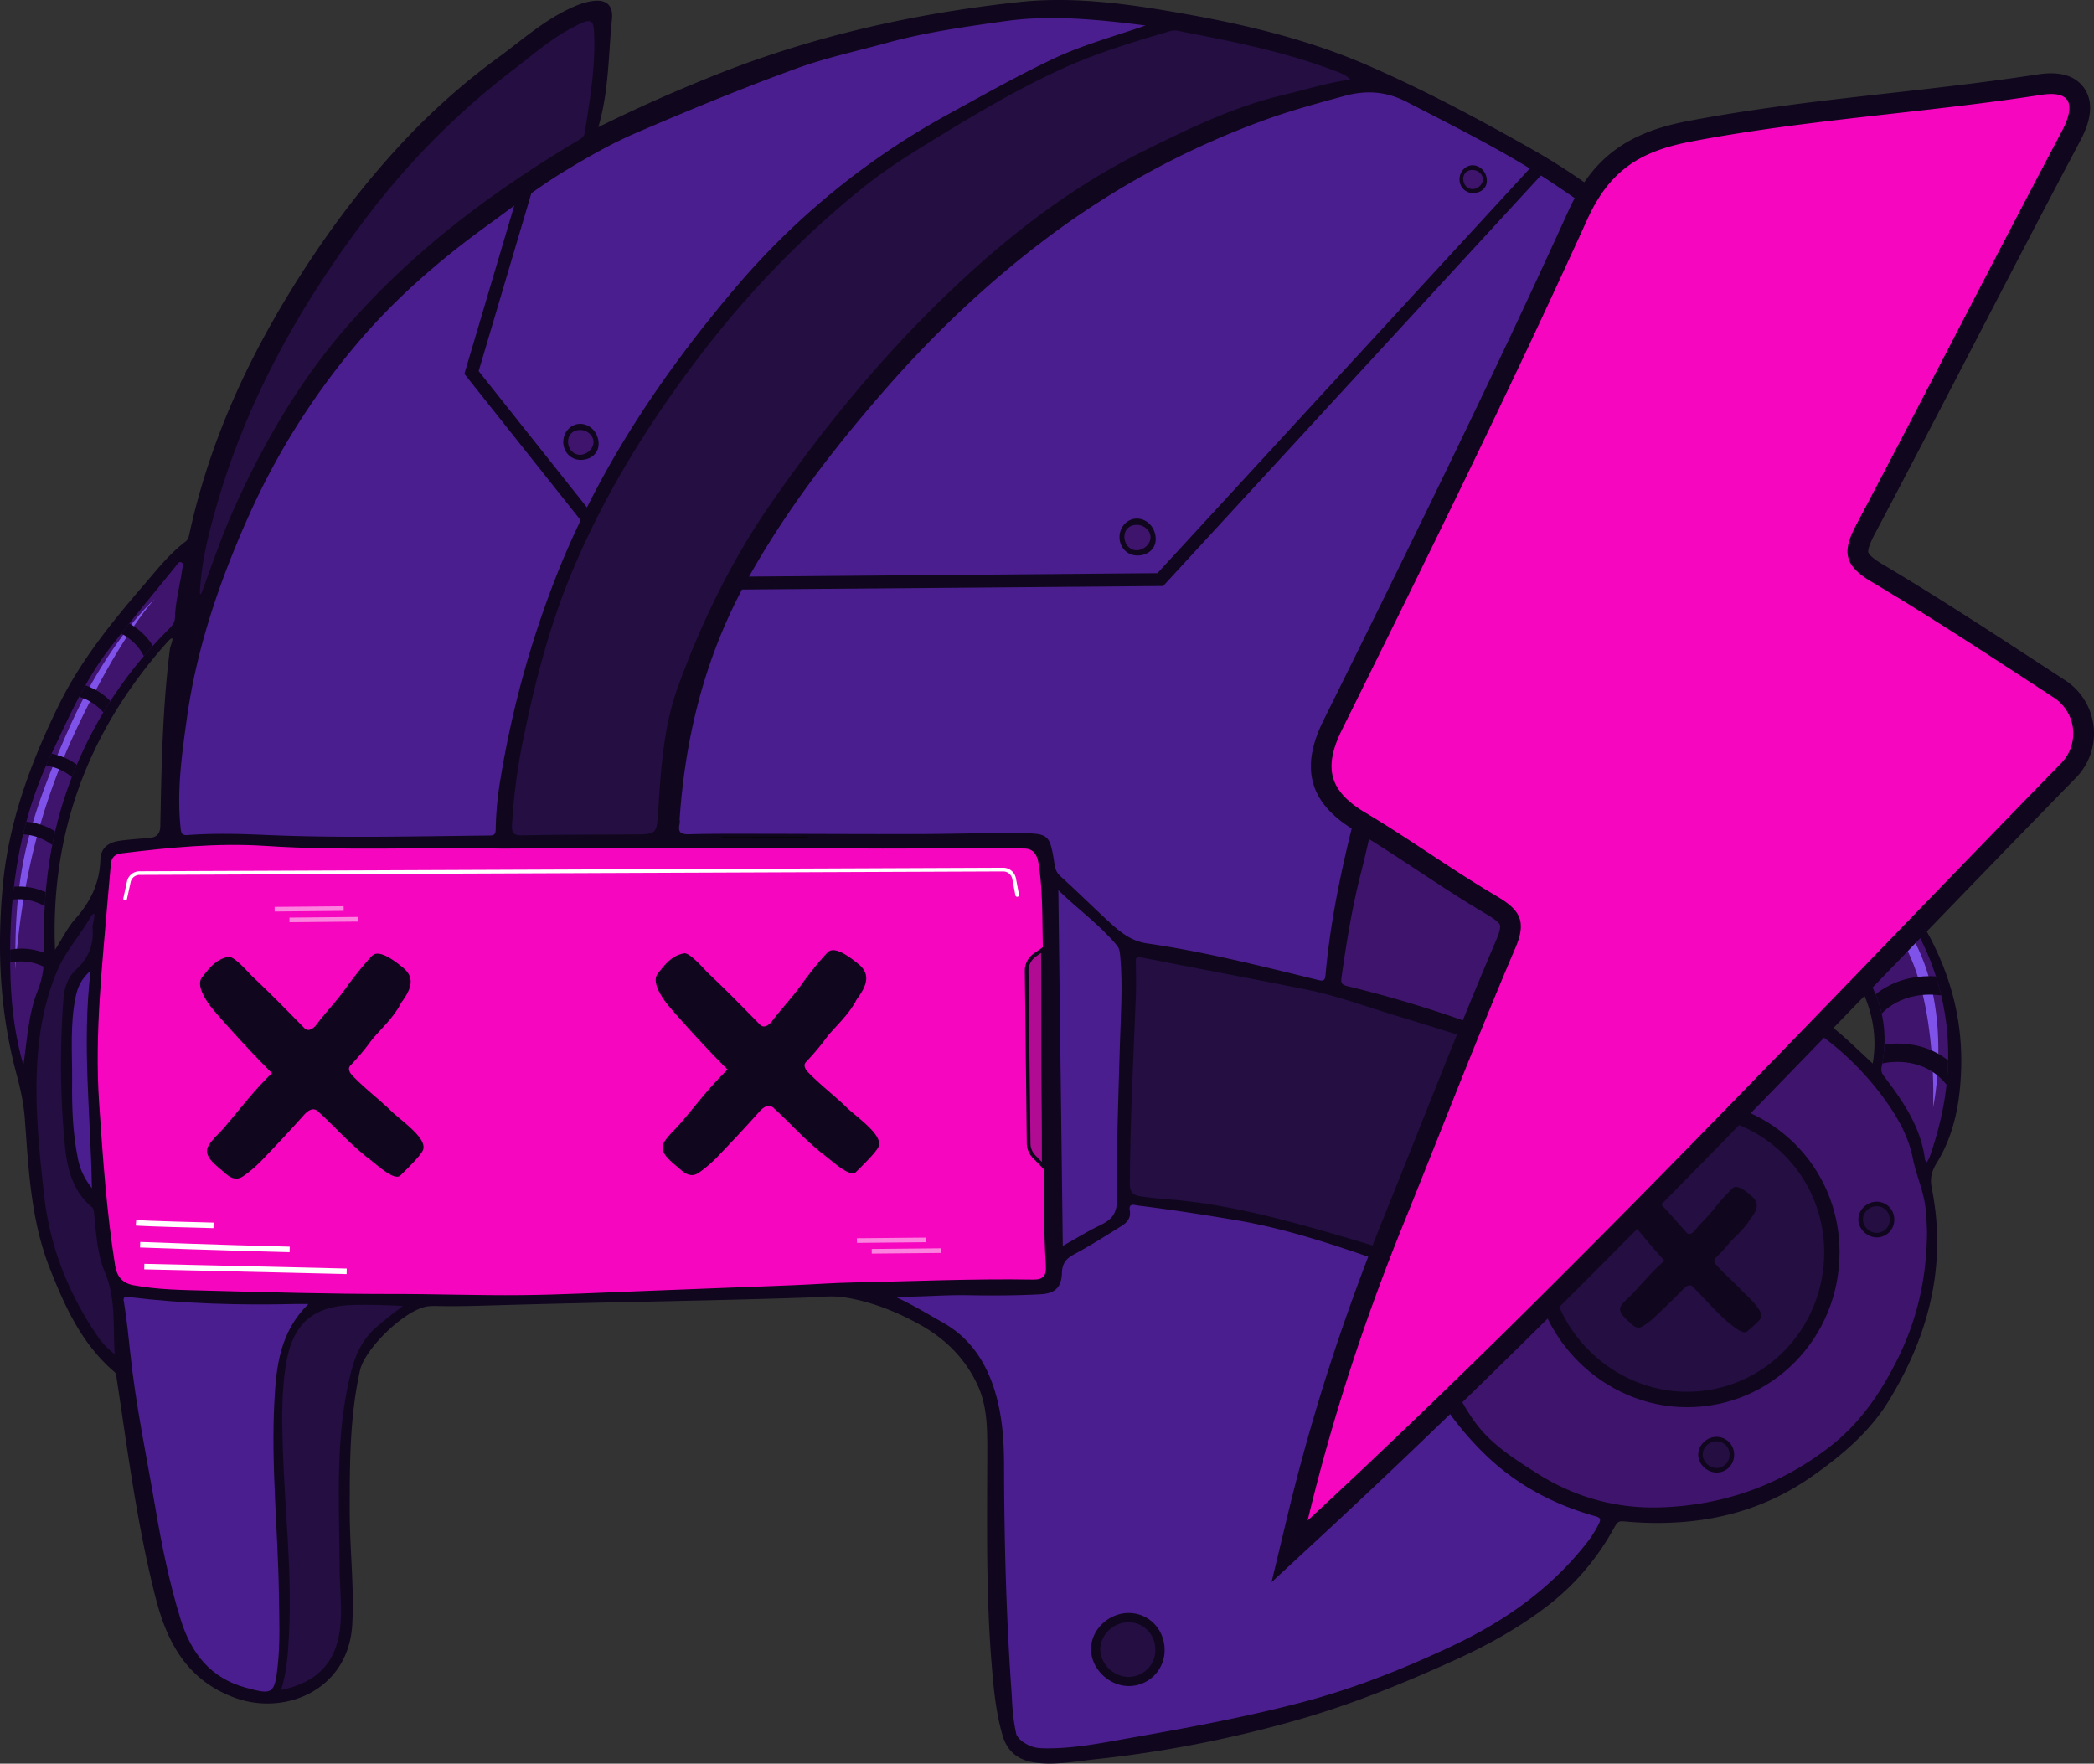 <svg xmlns="http://www.w3.org/2000/svg" xmlns:xlink="http://www.w3.org/1999/xlink" viewBox="0 0 1690.82 1424.06"><rect x="0" y="0" width="1690.82" height="1424.06" fill="#333333" stroke="none"/><defs><style>.cls-1{fill:none;}.cls-2{fill:#10061e;}.cls-3{fill:#4a1e8e;}.cls-4{fill:#f607bf;}.cls-5{fill:#3f146d;}.cls-6{opacity:0.4;}.cls-7{fill:#240e42;}.cls-8{fill:#7f53ea;}.cls-9{fill:#070709;}.cls-10{clip-path:url(#clip-path);}.cls-11{clip-path:url(#clip-path-2);}.cls-12{fill:#fff;}.cls-13{opacity:0.5;}.cls-14{fill:#b20b93;}</style><clipPath id="clip-path"><path class="cls-1" d="M1555.78,938.59c-.65-1-1.34-1.52-1.42-2.16C1551.13,910.6,1537.2,890,1522,870c-1.93-2.55-3.5-4.51-2.67-8.49,6-28.27.56-54.38-15.5-78.5-16.86-25.33-38.5-45.7-63.54-62.6-4-2.73-5.21-5.06-4.46-10.09,2.62-17.61,4.52-35.32,6.43-53,.42-3.84.66-5.72,5-3,60.18,37.12,107.35,84.6,121.82,156.89,8.4,42,3.08,83.24-11.13,123.44A32.65,32.65,0,0,1,1555.78,938.59Z"/></clipPath><clipPath id="clip-path-2"><path class="cls-1" d="M18.89,860.12c-6.48-22.45-9.51-45.48-10.34-68.67-2.22-62.53,5-123.62,32.13-180.88,14.16-29.91,27.38-60.51,47.75-87,17.35-22.54,35.62-44.36,53.54-66.47,1.16-1.43,2.22-4,4.5-3s1,3.5.74,5.24c-1.85,13.21-5.61,26.13-5.93,39.57-.12,5-3.82,7.86-6.92,11-37,37.37-64.22,81-81.06,130.61-14,41.11-18.81,83.88-17.69,127.25.28,11-.86,21.48-5.06,31.9C22.77,818.93,22,839.68,18.89,860.12Z"/></clipPath></defs><g id="Слой_2" data-name="Слой 2"><g id="Layer_1" data-name="Layer 1"><path class="cls-2" d="M1583.54,863.69c2-60.58-21.64-111.7-59.28-157.44-2-2.42-3-4.47-2.75-7.85a382.94,382.94,0,0,0,0-60.11c-3.76-44.61-14.45-87.81-26.87-130.66-9-31.11-17.13-62.57-30.28-92.24-4.57-10.33-4.77-20.36-4.13-31,1.39-23.23,3-46.45,4-69.7,1.79-40.55,3-81.15,4.92-121.7.33-7.06-2.49-7.52-7.76-6a108.21,108.21,0,0,0-33.89,16.45c-15.62,11.39-32.39,21-48.65,31.38-3.55,2.28-5.14,1.77-7.54-1.56a245,245,0,0,0-26.86-31.72,516,516,0,0,0-108.84-81.82c-42.87-24.29-86.33-47.4-131.53-67.07C1050.77,29.5,994.46,17.3,937.47,7.91c-38-6.25-76.39-10.38-114.7-6.25-84.23,9.11-166.42,27.44-245.41,59-31.43,12.56-62.32,26.2-94.23,42,8.62-29.47,8.1-58.59,11-87.34,1.1-11-4.56-16.1-15.62-14.51-7.17,1-13.8,3.76-20.29,6.93-20.68,10.08-37.7,25.37-56.06,38.79a545.61,545.61,0,0,0-74,65.16c-35.65,37.66-66.45,79.2-93.65,123.43-37.49,61-66.24,125.49-81.53,195.67-.52,2.38-.95,4.8-3.17,6.49C137,447,127.16,459.47,116.85,471.48c-26.48,30.78-52,62-70,99.1C24.37,616.83,6.91,664.05,2.19,715.75c-4.65,51.06-2.31,101.33,11,151,3.26,12.13,6,24.3,6.9,37.07,3,40.42,4.79,81.09,19.86,119.62,12.26,31.35,26,61.63,52.24,84.16,1.82,1.56,1.7,3.38,2,5.28,9,59.47,16.62,119.27,31.56,177.56,9.06,35.39,25.12,66.31,64,80.48,40.56,14.77,91.85-6.4,94.69-59.43,1.62-30.3-2-60.32-2.05-90.53,0-38.41-.12-76.48,8.29-114.44,4-17.9,37.22-49.86,55.13-51.76a57.43,57.43,0,0,1,7.42-.21c18.08.39,35.63-.26,53.68-.78,80.9-2.34,162.32-3.35,243.22-6,10.62-.34,21.49-1.81,31.84-.19,21.65,3.39,42,11.49,61.13,22.16,20.58,11.49,36.74,27.66,46.58,49.37,7.12,15.72,7.5,32.73,7.5,49.57,0,57.69-1.23,115.43,3.36,173,1.61,20,3.3,40,8.92,59.4,4.1,14.21,13.84,20.81,28.07,22.38,15.74,1.76,31.09-1.25,46.57-2.9A963.42,963.42,0,0,0,1050,1388.1c43.54-12.61,85.48-29.73,126.7-48.56,26-11.87,50.71-25.76,73.37-43.26a199.83,199.83,0,0,0,49-55.24c9.35-15.41,4.37-12.86,21.82-11.84,51.21,3,98.82-6.8,141.61-36.65,24.64-17.18,47.41-36.46,63-62.1,32.11-52.64,46.71-109.38,34.31-171.15-1.55-7.7-.16-13.49,4.07-20.34C1578,916.05,1582.65,890.15,1583.54,863.69ZM137.2,524c-6,47.46-6.81,95.22-7.76,143-.12,6.19-2.87,9.06-8.77,9.57-7.9.68-15.81,1.2-23.64,2.26-9.77,1.32-15.67,5.87-16,15.55-.6,18.8-8,33.83-20.25,47.59-6.23,7-10.46,15.82-16.34,25-3.88-96.48,28-178.43,91.08-249C142.64,510.45,137.33,521.77,137.2,524ZM1512.13,858.75c-6.51-6.08-12.74-11.92-19-17.73-18.15-16.8-38.43-30.3-61.68-39-4.34-1.62-6.21-3.62-5.59-8.57,2.8-22,5.25-44.08,7.88-66.72C1484,757.58,1521.42,806.34,1512.13,858.75Z"/><path class="cls-3" d="M548.75,661.54c4.8-69.4,21.45-133.37,54.26-192.67,30.08-54.38,67.55-103.39,108.16-150.3,40-46.25,83.89-88.35,132.61-125.17a675.69,675.69,0,0,1,177.37-96.5c21.13-7.68,42.94-13.58,64.65-19.49,17-4.64,33.15-3.87,50,4.83,40,20.7,80.58,40.64,118,65.68,36.32,24.32,72,50.12,98.77,85.84,8.84,11.8,9.08,11.74-2.7,20.46-79.62,58.93-138.54,135.28-184.68,221.86-23,43.21-45.27,87.19-58.33,134.65-16,58-31.17,116.24-36.56,176.45-.39,4.29-1.37,5.23-5.77,4.16-45.9-11.2-91.72-22.85-138.55-29.62-13-1.88-22-9.57-30.88-17.74-13.12-12.05-25.75-24.64-39-36.59-4.24-3.84-4.4-8.54-5.19-13.3-3.17-18.9-4.51-21-23.57-21.29-28.7-.45-57.43.61-86.14.66-43.6.09-87.19-.17-130.79-.22-17.84,0-35.68-.14-53.5.38-6.51.19-9.82-1-8.2-8.22A10.84,10.84,0,0,0,548.75,661.54Z"/><path class="cls-4" d="M834,1033.2c-48.28-.8-96.53,1.39-144.78,2.34-16.08.31-32.14,1.54-48.22,2.18q-61.19,2.47-122.38,4.76c-32.41,1.2-64.81,2.93-97.23,3.27-35.4.36-70.82-1-106.21-.92-49.52,0-99-1.41-148.49-2.71-19.74-.52-39.58-.71-59.16-4.41-9-1.7-13.24-7.51-14.54-15.61C86,978.34,83,934.17,80,890c-3.73-55.87,2.68-111.24,7.24-166.71q1.06-12.93,2.3-25.87c.49-5.17,3.33-7.74,8.61-8.38,38.63-4.73,77.45-8.56,116.32-6,63.59,4.22,127.81.83,191.43,2.18l86.79-.47c60.41,0,121.24-.76,181.65.16,51,.77,101.63-.34,152.65.24,7.8.07,10.48,5.5,11.49,11.53,2.39,14.2,2.91,28.56,3.19,42.93q.27,13.5.4,27c.42,42.24,0,84.51.52,126.75.21,16.17.15,32.36.14,48.53,0,26.66.12,53.32,1.77,80C845,1030.39,842.28,1033.34,834,1033.2Z"/><path class="cls-3" d="M925,20.6C899.36,29.48,873.52,36.44,849.37,48,821,61.5,793.65,76.91,766.09,92A607.86,607.86,0,0,0,593.32,233c-58.85,69.4-109.26,144.62-143.13,229.63A801.24,801.24,0,0,0,404.11,629a268.78,268.78,0,0,0-3.85,40.64c-.05,4-1.27,5-5.06,5-60.16.6-120.31,2.21-180.46-.45-21-.93-42.09-1.48-63.12.07-4.24.31-5.24-.87-5.7-5-3.35-30.13.9-59.81,5-89.47,7.91-56.84,26.4-110.5,49.66-162.69A585.41,585.41,0,0,1,287.81,278c30.88-36.68,67-68,105.85-96.1,20.22-14.64,39.81-30.05,61.23-43.1,19.06-11.62,38.24-22.67,58.76-31.5,42.71-18.39,85.67-36.1,129.38-52,23.76-8.64,48.45-13.92,72.77-20.6C747.47,26,779.8,21.53,812.08,17c32.76-4.56,65.73-1.95,98.52,1.78C915.4,19.37,920.19,20,925,20.6Z"/><path class="cls-3" d="M816.72,1365.5c-4.32-61-5.86-122.16-6-183.33-.05-20.92-1.72-41.77-8.26-61.6-7.29-22.1-19.87-40.72-41-52.59-12.78-7.19-25.25-14.94-38.91-21,19.66.46,39-1.52,58.43-1.17,19.81.35,39.62.33,59.41-.77,11.49-.64,16.69-5.55,17.08-17.25.24-7.34,3.11-11.4,9.63-14.87,13.09-7,25.62-15,38.23-22.83,4.51-2.8,8-6.38,6.93-12.73s3.9-4.27,6.84-3.91c26,3.18,52,7.25,77.83,11.57,40.73,6.8,79.58,19.83,118.4,33.37,10.4,3.63,14,8,15.35,19.55,6.37,52.88,29.46,98.1,67.49,135.51,25.43,25,55.92,41.29,90.1,50.84,4,1.11,4.57,2.34,2.78,6a87.74,87.74,0,0,1-10.33,16.2c-29,36.68-65.78,62.56-108,82.47-39.33,18.56-79.37,34.49-121.37,45.54-45.51,12-91.7,20.52-138,28.69-22.93,4-45.63,8.77-69.08,8.51-7.25-.08-11.41-.58-18.58-5.36a18.36,18.36,0,0,1-4.92-5.49C817.29,1385.62,817.31,1373.85,816.72,1365.5Z"/><path class="cls-5" d="M1454.33,245.64c-.68,48-7.27,95.87-5.92,143.86.74,26.53-13.4,42.62-30.91,57.26-9.86,8.26-13.57,17.71-14,29.48q-1.5,40.83-2.76,81.65c-.38,12.88-3,25.56-2.87,38.51.06,6.75,2.05,12.33,7.24,16.25,9.59,7.27,16,17.57,25,25.33,2.75,2.37,2,5.48,1.75,8.32-2.5,24.12-5.14,48.21-7.69,72.32s-5.21,48.22-7.45,72.36c-.48,5.18-1.13,6.59-6.86,4.92-57.66-16.82-113.09-10.25-166.43,16.67-10.39,5.24-20.82,10.43-30,17.67-3.43,2.69-6.79,3-11,1.39a969.3,969.3,0,0,0-114.84-35.45c-4-1-5-2.48-4.42-6.63,4-28.2,8.47-56.3,15.54-83.92,8.48-33.07,14.26-66.84,25.68-99.16,12.39-35.08,29-68.21,45-101.73,28.25-59.29,65.44-112.63,107.61-162.32,36.17-42.62,78.87-78.43,127-107.51,12-7.28,23-16.27,34.52-24.46a31.48,31.48,0,0,1,4.91-3.3c7.78-3.57,10.58-2,10.8,6.56C1454.54,224.35,1454.33,235,1454.33,245.64Z"/><g class="cls-6"><rect class="cls-2" x="1187.54" y="674.3" width="145.64" height="19.32" transform="translate(-173.52 701) rotate(-29.17)"/><polygon class="cls-2" points="1325.79 583.8 1316.36 566.93 1189.21 637.91 1198.62 654.78 1325.79 583.8"/></g><path class="cls-7" d="M1090.4,64.24c-18.65,2.56-36,8.13-53.73,12.31-40.34,9.53-77.19,27.48-114,45.81-63.29,31.49-117.46,75.11-167.38,124.36-49.47,48.82-93,102.58-132.68,159.67-31.87,45.91-56,95.65-75.05,147.86-11.68,31.93-13.81,65.78-16,99.4-1.32,20-.82,20-20.53,20.1-30,.17-60,.18-89.91.74-6.54.12-8-2.17-7.7-8.06a470.78,470.78,0,0,1,9-69.17C432,550.38,444,504.08,462.61,460c25.88-61.4,60.69-117.52,101-170.73C603,237.34,647.52,191,698.13,150.45c16-12.81,33.43-23.93,50.91-34.68C784.45,94,820.12,72.57,858,55.33c28-12.73,57.37-21.59,86.82-30.2,4.39-1.28,8.39.23,12.4,1,40.84,7.83,81.57,16.12,120.59,31.05C1082.09,58.8,1086.48,60.17,1090.4,64.24Z"/><path class="cls-5" d="M1556,993.93c-.18,38.91-8.26,72.61-24.39,104.65-13.53,26.88-30.11,51-54.11,69.58-40.51,31.42-86.7,47.53-137.53,49-35.56,1-69-8.44-99.25-27.74-18.59-11.85-37.32-23.61-50.38-42-22.83-32.15-31.42-68.48-30.07-107.33,1.14-33,8.27-64.75,22.32-94.76,18.13-38.74,41.11-74,75.21-100.75,23-18,48.66-31.17,76-41.09,7.8-2.82,15.91-3.11,24.11-3.41,36.21-1.3,69.19,7.82,99.92,27.43a232,232,0,0,1,62.18,57.74c11.09,15,20.82,31.15,24.57,50.19,2.33,11.84,7.27,23.07,9.45,35C1555.71,979.33,1555.63,988.24,1556,993.93Z"/><path class="cls-7" d="M1198.53,842.77c-44.73,47.4-68.57,103.12-72.08,168.51-13.56-4.12-27.31-8.44-41.15-12.47-47.29-13.78-94.71-27-144.18-30.58-6.9-.5-13.8-1.26-20.65-2.29-5.35-.8-8.18-3.06-8.16-9.77.19-50.26,2.78-100.44,4.8-150.64.38-9.38.17-18.8,0-28.2-.07-3.52-.15-5.16,4.6-4.22,44.4,8.8,88.91,17,133.28,25.91,24.76,5,48.47,13.91,72.61,21.19,20.83,6.28,41.6,12.81,62.37,19.29C1192.71,840.35,1195.35,841.54,1198.53,842.77Z"/><path class="cls-3" d="M249,1052.9c-23,22.84-25.88,50-27.42,78.24-2.83,52.1,2.87,103.91,3.62,155.87.28,19.5,1.14,39.12-1,58.61-2.43,22.6-4.56,22.82-25.45,17.2-28.7-7.72-44.39-27.8-52.86-55.12-9.18-29.62-15.29-59.91-20.48-90.4-7.06-41.47-15.79-82.68-20.2-124.58-1.43-13.54-2.85-27.07-5-40.51-.38-2.36-1.72-5.57,3.47-4.94,44.81,5.5,89.83,6.7,134.92,5.64C241.24,1052.84,243.89,1052.9,249,1052.9Z"/><path class="cls-7" d="M162,469.86c1.79-20.56,6.86-40.44,12.5-60.18,24.82-86.84,68-164.09,122.49-235.55A625,625,0,0,1,414.53,56.24c15.72-12,30.55-25.2,48.34-34.25,2.42-1.24,4.77-2.63,7.28-3.67,6.66-2.76,9-1.26,9.44,6.12,1.63,27.9-3.13,55.23-7.37,82.61-.54,3.5-2.85,4.81-5.47,6.37-69.3,41.17-133.31,89.21-186.47,150.11-37.94,43.45-66.83,93-90.63,145.64-9.91,21.9-17.64,44.54-25.89,67C159.92,486.48,161.91,472.16,162,469.86Z"/><path class="cls-3" d="M1513.32,694.08c-11.19-10.58-22.85-20-34.65-29.25-10.7-8.39-22.67-15-32.61-24.47-12-11.39-21.62-25.08-34.56-35.57-2.39-1.94-1.89-4.95-1.78-7.66.66-16.32,1.23-32.64,2-49,.94-18.81.11-37.61,0-56.42,0-5.44.07-10.89,0-16.34-.12-9,3.22-15.59,10.87-21.16,13.47-9.82,22.78-23.89,33.8-36.32C1480.24,463.25,1522.33,636.29,1513.32,694.08Z"/><path class="cls-5" d="M1555.78,938.59c-.65-1-1.34-1.52-1.42-2.16C1551.13,910.6,1537.2,890,1522,870c-1.93-2.55-3.5-4.51-2.67-8.49,6-28.27.56-54.38-15.5-78.5-16.86-25.33-38.5-45.7-63.54-62.6-4-2.73-5.21-5.06-4.46-10.09,2.62-17.61,4.52-35.32,6.43-53,.42-3.84.66-5.72,5-3,60.18,37.12,107.35,84.6,121.82,156.89,8.4,42,3.08,83.24-11.13,123.44A32.65,32.65,0,0,1,1555.78,938.59Z"/><path class="cls-8" d="M1464.38,670.58s50.64,30.58,81.7,89.83,14.81,133.78,14.81,133.78,3.75-81.53-22.45-130C1506.9,705.94,1464.38,670.58,1464.38,670.58Z"/><path class="cls-7" d="M226.94,1364.61c4.81-14.91,5.6-29.64,6.38-44.45,2.64-49.83-3.25-99.33-4.91-149-.77-23-1.25-46.18,2.37-68.91,4.87-30.59,19.12-47.89,54.81-48.57,13.2-.26,26.4,0,39.76.88-7.83,5.79-15.17,11.46-22.1,17.64-10.51,9.38-16.06,21.11-19.59,34.83-13.46,52.39-9.63,105.7-9.41,158.79.06,14.79,1.81,29.58.79,44.45C273,1340.67,257.67,1358.31,226.94,1364.61Z"/><path class="cls-3" d="M858.16,1006c-1.2-96.59-2.39-191.46-3.58-287.18,15.63,15.18,33.36,27.85,47.34,44.62,2.19,2.64,2.36,5.82,2.65,9.07,2.18,23.74.35,47.45-.31,71.18-1.15,41.3-2.84,82.61-2.28,123.89.17,12.46-4.35,17.37-14,21.91S869.05,999.91,858.16,1006Z"/><path class="cls-5" d="M18.89,860.12c-6.48-22.45-9.51-45.48-10.34-68.67-2.22-62.53,5-123.62,32.13-180.88,14.16-29.91,27.38-60.51,47.75-87,17.35-22.54,35.62-44.36,53.54-66.47,1.16-1.43,2.22-4,4.5-3s1,3.5.74,5.24c-1.85,13.21-5.61,26.13-5.93,39.57-.12,5-3.82,7.86-6.92,11-37,37.37-64.22,81-81.06,130.61-14,41.11-18.81,83.88-17.69,127.25.28,11-.86,21.48-5.06,31.9C22.77,818.93,22,839.68,18.89,860.12Z"/><path class="cls-8" d="M125,483.6s-37.91,33.13-70.4,107S11.24,706.58,12.51,783c0,0,1.58-39.33,12.75-89a509.77,509.77,0,0,1,34.4-100.81C96.77,513.07,125,483.6,125,483.6Z"/><path class="cls-7" d="M74.67,748.39c1.46,13.71-2.93,25-13.16,34.45-6.59,6.09-9.52,14.34-10.19,23.28a689.4,689.4,0,0,0,1,118c1.82,18.8,6,37.32,21.76,50.46,2,1.68,1.73,4,2,6.12,1.6,15.79,2.61,32.35,8.62,46.55,9.11,21.5,6.41,43.24,7.93,66.12A60.76,60.76,0,0,1,78.1,1078c-22.93-34-37.7-71-42.36-112-4.12-36.21-7.84-72.41-5.61-108.91,1.54-25.1,6.11-49.6,15.92-72.91,6.68-15.89,18.42-28.66,26.9-43.45C78.94,731.83,74.91,745.65,74.67,748.39Z"/><path class="cls-7" d="M1155.29,1088.66c-9.53-19.78-13-41-13.3-62.59-.68-43.47,7.81-85,27.91-123.87,9.77-18.9,23.43-34.71,38.17-49.83,24-24.58,54.54-35.56,86.85-43.23,1.67-.79,23.58-6.12,3.07,1.53-50.29,22.91-85.06,61.18-110.64,109.4-19.81,37.36-32.41,76.29-33.54,118.74-.41,15.65,1.24,31.11,3.2,46.57C1157.37,1087,1159.79,1098.78,1155.29,1088.66Z"/><path class="cls-3" d="M74.19,959.46c-6-7.74-9.42-15-11.09-23C58.71,915.51,58,894.2,58.22,873c.2-22.7-1.81-45.52,2.86-68.09,1.6-7.71,4.39-14.39,12.09-21.14C66.06,843.07,73.27,900.37,74.19,959.46Z"/><path class="cls-9" d="M583.43,675.6h68.89c0,.25,0,.5,0,.74H583.14C583.24,676.1,583.33,675.85,583.43,675.6Z"/><path class="cls-2" d="M940.36,1332.4a28.83,28.83,0,0,1-29.18,29c-15.85-.13-30.11-14.08-30.22-29.54-.1-16,14.37-29.72,30.95-29.44C927.94,1302.74,940.43,1315.87,940.36,1332.4Z"/><path class="cls-7" d="M932.9,1332.29a21.59,21.59,0,0,1-21.85,21.76c-11.87-.11-22.55-10.55-22.63-22.13-.07-11.94,10.76-22.25,23.18-22C923.6,1310.08,933,1319.91,932.9,1332.29Z"/><path class="cls-2" d="M1485.38,1011c0,69.53-54.79,125.25-123.21,125.25-67.42,0-124.44-56.63-124.71-123.83-.28-70,54.19-124.78,123.94-124.74C1430.43,887.68,1485.35,942.31,1485.38,1011Z"/><path class="cls-7" d="M1473,1011.07c0,62.57-49.31,112.72-110.89,112.71-60.67,0-112-51-112.23-111.44-.25-63,48.77-112.29,111.54-112.26C1423.53,900.11,1473,949.28,1473,1011.07Z"/><path class="cls-2" d="M1437.07,488.36c-7.31.09-13-5.64-13.11-13.17s5.73-13.72,12.7-13.62c7.46.11,13.5,6.69,13.57,14.78C1450.28,483.26,1444.79,488.27,1437.07,488.36Z"/><path class="cls-2" d="M1449.75,595.76c-.17,5.88-6.24,11.26-12.53,11.11-6-.15-10.55-5.41-10.5-12,.06-6.22,4.53-10.49,10.92-10.4C1444.42,584.54,1449.93,589.68,1449.75,595.76Z"/><path class="cls-5" d="M1446.68,595.73c-.12,4.32-4.57,8.26-9.19,8.15-4.36-.11-7.73-4-7.69-8.8,0-4.57,3.32-7.7,8-7.63C1442.77,587.51,1446.81,591.28,1446.68,595.73Z"/><path class="cls-5" d="M1446.44,475.42c-.14,4.84-5.14,9.26-10.32,9.14-4.89-.12-8.68-4.45-8.63-9.88,0-5.12,3.73-8.63,9-8.56C1442.05,466.19,1446.58,470.42,1446.44,475.42Z"/><path class="cls-2" d="M1344,1017.94c-11.53-12.5-27.67-32.48-30.1-36-2.87-4.19-7.17-11.72-3.94-15.52,4.35-5.2,8-9.16,14.21-10.08,3-.45,10,8.63,12.15,10.89C1347.53,979,1350.92,983,1362,995.43c2,2.21,4.87.08,6.22-1.54,5.13-6.2,11.62-12.32,16.51-18.64A167.37,167.37,0,0,1,1399,959.44c2.83-2.78,8.48.18,15.55,6.62,6.28,5.37,4.51,11.23-1.44,18.38-5,8.73-13,14.42-17.51,20.2A134.59,134.59,0,0,1,1385,1016c-1.61,1.52-.63,3.7.94,5.48,6.88,7.75,13.2,12.76,20,20.11,6,5.9,18.34,16.88,15.91,22.48-1.34,3-8.67,8.76-10.94,10.85-3.5,3.21-11.89-4.47-16.28-7.86-10.62-9.55-18.51-18.77-27.62-28-2.65-2.7-5.63-.39-7.78,1.84-8,8.19-14.63,14.52-23.07,22.52a64.43,64.43,0,0,1-10.22,7.74c-3.24,1.78-6.12.43-8.86-2.27-3.83-3.78-10-8.3-8.74-13,.82-3.11,6.12-7.46,8.52-9.89C1325.69,1036.86,1332.77,1027.85,1344,1017.94Z"/><path class="cls-2" d="M1529.54,984.93a14.08,14.08,0,0,1-14.25,14.19c-7.74-.07-14.7-6.88-14.75-14.43,0-7.78,7-14.5,15.11-14.37A14.22,14.22,0,0,1,1529.54,984.93Z"/><path class="cls-7" d="M1525.9,984.88a10.55,10.55,0,0,1-10.67,10.62c-5.79,0-11-5.15-11-10.8,0-5.83,5.26-10.86,11.32-10.76A10.64,10.64,0,0,1,1525.9,984.88Z"/><path class="cls-2" d="M1400.22,1174.78A14.08,14.08,0,0,1,1386,1189c-7.74-.06-14.7-6.87-14.75-14.42,0-7.79,7-14.51,15.11-14.37A14.23,14.23,0,0,1,1400.22,1174.78Z"/><path class="cls-7" d="M1396.58,1174.72a10.55,10.55,0,0,1-10.67,10.63c-5.8,0-11-5.15-11.05-10.81,0-5.83,5.25-10.86,11.31-10.76A10.66,10.66,0,0,1,1396.58,1174.72Z"/><path class="cls-2" d="M1211.65,1046.73a14.08,14.08,0,0,1-14.25,14.18c-7.74-.06-14.7-6.87-14.75-14.42-.05-7.79,7-14.51,15.11-14.37A14.23,14.23,0,0,1,1211.65,1046.73Z"/><path class="cls-7" d="M1208,1046.67a10.55,10.55,0,0,1-10.67,10.63c-5.8,0-11-5.15-11-10.81,0-5.83,5.25-10.86,11.31-10.76A10.66,10.66,0,0,1,1208,1046.67Z"/><path class="cls-2" d="M1345.43,853.06a14.08,14.08,0,0,1-14.25,14.19c-7.74-.07-14.7-6.88-14.75-14.43,0-7.79,7-14.51,15.11-14.37A14.22,14.22,0,0,1,1345.43,853.06Z"/><path class="cls-7" d="M1341.79,853a10.55,10.55,0,0,1-10.67,10.62c-5.8,0-11-5.15-11-10.8,0-5.83,5.25-10.87,11.32-10.76A10.65,10.65,0,0,1,1341.79,853Z"/><g class="cls-10"><path class="cls-2" d="M1457.14,734.9,1443,730.49c.69-2.24,17.56-54.76,62.53-51.8l-1,14.84C1471,691.3,1457.28,734.46,1457.14,734.9Z"/><path class="cls-2" d="M1495.69,777.88l-13.88-5.32c6-15.54,27.42-44.43,66.07-42.51l-.73,14.85C1509.5,743.05,1495.82,777.53,1495.69,777.88Z"/><path class="cls-2" d="M1518.28,819.79l-12-8.83c.86-1.17,21.51-28.58,65.92-21.58l-2.31,14.68C1534.8,798.53,1518.94,818.92,1518.28,819.79Z"/><path class="cls-2" d="M1571.81,875.89c-20.21-25.31-51.39-17.4-52.7-17l-3.89-14.34c1.69-.47,41.81-10.94,68.2,22.12Z"/></g><g class="cls-11"><path class="cls-2" d="M120.71,544.51c-4.82-33.46-36.73-38-38.09-38.18L83.92,496c.41.05,41.12,5.59,47.09,47Z"/><path class="cls-2" d="M91.61,589.27c-12-31.83-45-29.16-45.37-29.13l-1-10.36c.41,0,41.36-3.35,56.08,35.83Z"/><path class="cls-2" d="M67.88,639.1c-17.6-28.86-48.73-20.47-50-20.1L15,609c.4-.11,40-11,61.8,24.69Z"/><path class="cls-2" d="M51.63,692.29C31.85,664.63.58,675.77.27,675.89l-3.61-9.76c.39-.15,39.09-13.94,63.44,20.11Z"/><path class="cls-2" d="M47.65,741.33C25.28,716-3.9,729.67-5.13,730.27l-4.57-9.35c.37-.18,37.45-17.85,65.15,13.52Z"/><path class="cls-2" d="M-12.26,786.91-19,779c.31-.27,31.69-26.78,66.45-3.46l-5.8,8.64C13.53,765.38-11.22,786-12.26,786.91Z"/></g><polygon class="cls-2" points="470.79 422.5 374.98 301.88 421.62 144.48 431.59 147.44 386.49 299.65 478.94 416.02 470.79 422.5"/><polygon class="cls-2" points="593.88 476.06 593.79 465.66 934.59 462.81 1240.76 130.02 1248.42 137.06 939.19 473.18 593.88 476.06"/><path class="cls-12" d="M279.87,1028.77c-57.63-1.42-162.36-3.8-163.41-3.82l.11-4.46c1.05,0,105.78,2.4,163.41,3.82Z"/><path class="cls-12" d="M233.84,1011.09c-57.64-1.42-120.13-3.8-120.76-3.82l.17-4.46c.63,0,63.09,2.41,120.7,3.82Z"/><path class="cls-12" d="M172.36,991.66c-52-1.26-62.3-2-62.71-2.08l.35-4.44c.1,0,10.71.81,62.47,2.06Z"/><path class="cls-2" d="M918.55,448.56c-8.14.09-14.49-6.29-14.6-14.67s6.38-15.29,14.15-15.17c8.31.12,15,7.45,15.11,16.46C933.28,442.88,927.16,448.46,918.55,448.56Z"/><path class="cls-5" d="M929,434.14c-.15,5.39-5.72,10.32-11.49,10.18-5.45-.13-9.67-4.95-9.62-11,0-5.7,4.16-9.62,10-9.54C924.1,423.86,929.15,428.57,929,434.14Z"/><path class="cls-2" d="M1189.52,155.89a10.86,10.86,0,0,1-11-11c-.08-6.27,4.81-11.52,10.67-11.43,6.25.09,11.32,5.61,11.37,12.4C1200.61,151.61,1196,155.82,1189.52,155.89Z"/><path class="cls-5" d="M1197.38,145c-.11,4.07-4.3,7.78-8.65,7.67-4.11-.1-7.28-3.73-7.24-8.28,0-4.3,3.13-7.25,7.53-7.19C1193.7,137.29,1197.5,140.84,1197.38,145Z"/><path class="cls-2" d="M469.06,371.34c-7.94.09-14.14-6.13-14.24-14.3s6.22-14.91,13.8-14.8c8.1.12,14.66,7.27,14.73,16.05C483.41,365.8,477.45,371.24,469.06,371.34Z"/><path class="cls-5" d="M479.23,357.28c-.15,5.26-5.57,10.07-11.2,9.93-5.32-.13-9.42-4.83-9.38-10.73.05-5.56,4.05-9.38,9.76-9.3C474.47,347.26,479.39,351.85,479.23,357.28Z"/><path class="cls-2" d="M1324,631l-127.17,71,9.42,16.87,127.17-71Zm-121.09,72.69L1322.28,637l5.09,9.08L1208,712.75Z"/><polygon class="cls-3" points="1327.37 646.11 1207.99 712.75 1202.92 703.65 1322.28 637.03 1327.37 646.11"/><path class="cls-2" d="M1321.14,557.86l-127.15,71,9.41,16.88,127.16-71Zm-121.09,72.68,119.38-66.62,5.07,9.08-119.38,66.64Z"/><polygon class="cls-3" points="1324.5 573 1205.12 639.64 1200.05 630.54 1319.43 563.92 1324.5 573"/><path class="cls-2" d="M219.59,866.48C200.82,848,174.36,818.29,170.33,813c-4.75-6.28-12-17.61-7.25-23.73,6.35-8.37,11.7-14.77,21.24-16.65,4.68-.93,16.15,12.61,19.61,15.94,18.28,17.41,23.82,23.33,42,41.74,3.26,3.28,7.52-.24,9.5-2.84,7.47-10,17.07-19.93,24.15-30.08,2.84-4.12,13.43-18,20.79-25.52,4.18-4.51,13.14-.35,24.56,9.09,10.11,7.85,7.81,17-.87,28.54-7,13.88-19,23.29-25.59,32.56a206.11,206.11,0,0,1-15.53,18.31c-2.38,2.48-.69,5.78,1.87,8.41,11.21,11.48,21.37,18.76,32.43,29.64,9.75,8.67,27.68,21.29,24.34,30.14-1.84,4.79-14.8,17.08-18.15,20.49-5.19,5.22-20-9.56-27-14.49-17.14-14-24.82-23.56-39.6-37.1-4.31-4-8.75-.19-11.91,3.42-11.84,13.28-21.57,23.56-34,36.57-3.71,3.81-10.58,9.86-15.23,12.73-4.88,3-9.44,1.13-13.88-2.84-6.2-5.57-16.11-12.1-14.5-19.51,1.05-4.86,8.93-12,12.46-15.93C192.72,897.13,203,882.65,219.59,866.48Z"/><path class="cls-2" d="M587.5,863.61c-18.78-18.47-45.24-48.19-49.26-53.47-4.76-6.27-12-17.6-7.25-23.72,6.35-8.38,11.69-14.78,21.24-16.66,4.67-.93,16.14,12.61,19.61,16,18.27,17.41,23.81,23.33,41.95,41.73,3.27,3.28,7.53-.24,9.5-2.84,7.47-10,17.07-19.93,24.16-30.08,2.83-4.12,13.42-18,20.79-25.51,4.17-4.52,13.14-.36,24.55,9.08,10.12,7.85,7.82,17-.87,28.55-7,13.88-19,23.28-25.59,32.56a207.42,207.42,0,0,1-15.53,18.3c-2.37,2.48-.69,5.78,1.87,8.41,11.22,11.48,21.37,18.76,32.44,29.64,9.74,8.67,27.67,21.29,24.33,30.15-1.84,4.79-14.8,17.08-18.15,20.48-5.19,5.22-19.95-9.56-27-14.49-17.14-14-24.83-23.56-39.61-37.1-4.3-4-8.75-.19-11.91,3.42-11.84,13.28-21.56,23.57-34,36.58-3.71,3.8-10.58,9.85-15.23,12.72-4.88,3-9.43,1.13-13.88-2.84-6.2-5.56-16.11-12.1-14.49-19.51,1-4.86,8.92-12,12.45-15.92C560.62,894.26,570.9,879.79,587.5,863.61Z"/><path class="cls-12" d="M100.75,727h0a1.49,1.49,0,0,1-1.14-1.77l2.93-13.48a10.4,10.4,0,0,1,10.18-8.24L810,700.66h0a10.49,10.49,0,0,1,10.32,8.56l2.48,13.14a1.5,1.5,0,0,1-1.19,1.74h0a1.49,1.49,0,0,1-1.73-1.19l-2.48-13.14a7.53,7.53,0,0,0-7.4-6.14h0l-697.23,2.81a7.44,7.44,0,0,0-7.29,5.9l-2.93,13.48A1.48,1.48,0,0,1,100.75,727Z"/><g class="cls-13"><rect class="cls-12" x="691.94" y="999.57" width="55.73" height="3.72" transform="translate(-9.41 6.83) rotate(-0.54)"/></g><g class="cls-13"><rect class="cls-12" x="703.9" y="1008.22" width="55.73" height="3.72" transform="translate(-9.49 6.94) rotate(-0.54)"/></g><g class="cls-13"><rect class="cls-12" x="221.78" y="732.01" width="55.73" height="3.72" transform="translate(-6.91 2.39) rotate(-0.54)"/></g><g class="cls-13"><rect class="cls-12" x="233.75" y="740.65" width="55.73" height="3.72" transform="translate(-6.99 2.5) rotate(-0.54)"/></g><path class="cls-14" d="M842.74,941.87l-7.82-8.07a15.43,15.43,0,0,1-4.34-10.55L829,784a15.4,15.4,0,0,1,6.57-12.82l6.52-4.56c.42,42.24,0,84.51.52,126.75C842.81,909.51,842.75,925.7,842.74,941.87Z"/><path class="cls-2" d="M844.22,945.54l-10.37-10.7a16.93,16.93,0,0,1-4.76-11.57L827.5,784a16.89,16.89,0,0,1,7.21-14.05l8.83-6.17,0,2.81c.19,19.62.2,39.56.21,58.84,0,22.26,0,45.28.31,67.91.18,13.85.16,27.94.14,41.56Zm-3.6-176.12-4.21,3A13.92,13.92,0,0,0,830.47,784l1.59,139.28a13.92,13.92,0,0,0,3.93,9.54l5.27,5.44v-3.33c0-13.61,0-27.69-.14-41.52-.3-22.65-.31-45.68-.32-68C840.8,807.06,840.79,788.11,840.62,769.42Z"/><path class="cls-2" d="M1026.74,1277.53l12.87-53.66c19.3-80.5,44.61-159,77.36-240,9.65-23.84,19.34-48.15,28.7-71.66,20.14-50.54,41-102.8,62.72-153.77,3.68-8.64,2.89-11.3,2.7-11.74-.5-1.12-2.62-3.76-11.29-8.85-18.77-11-37.1-23.12-54.82-34.8-16.53-10.89-33.62-22.15-50.73-32.33-36.73-21.83-44.9-50-25.72-88.76,72-145.33,136.55-276.6,197.84-411.56,19.11-42.09,46.75-63.07,95.38-72.42,54.74-10.53,110.57-16.79,164.58-22.85,39.19-4.4,79.72-9,119.2-15.07,17.59-2.74,30.1.93,37.19,10.87,11.26,15.83.3,36.49-3.3,43.29-28.27,53.31-56.54,107.8-83.88,160.5-26.55,51.18-54,104.11-81.47,156-5.4,10.21-5.79,13.88-5.54,15.16.07.33.94,3.45,11.23,9.55,44,26.1,85.87,53.45,130.21,82.4l17.6,11.49a51.21,51.21,0,0,1,8.64,78.72c-47.42,48.55-95.39,98.18-141.78,146.17-150.15,155.35-305.42,316-467.2,465.82ZM1652.59,92.88c-.6.06-1.24.15-1.93.26-40.18,6.23-81.06,10.82-120.61,15.26-53.36,6-108.54,12.18-162,22.46-38.5,7.4-56.48,20.87-71.25,53.4-61.51,135.44-126.21,267-198.32,412.58-11.42,23-8.78,32.33,12.83,45.18,17.79,10.57,35.21,22.05,52.05,33.15,17.37,11.45,35.33,23.29,53.37,33.89,19.4,11.41,37.24,27.76,22.39,62.55-21.59,50.59-42.34,102.66-62.4,153-9.39,23.56-19.09,47.91-28.77,71.83a1672.45,1672.45,0,0,0-61.5,179.81C1232.57,1038.4,1373.6,892.49,1510.39,751c46.42-48,94.42-97.68,141.91-146.29a17.8,17.8,0,0,0-3-27.35l-17.62-11.5c-44-28.76-85.62-55.91-129-81.64-36.63-21.73-30.38-46.06-18.18-69.12,27.4-51.73,54.82-104.59,81.34-155.71,27.37-52.76,55.68-107.33,84-160.77C1651.08,96.31,1652,94.42,1652.59,92.88Z"/><path class="cls-4" d="M1055.86,1227.76c19.69-82.08,45.5-160.68,76.61-237.58,30.37-75.07,59.51-150.67,91.29-225.13,9.42-22.07,2.75-30.85-15.49-41.58-35.89-21.1-69.68-45.79-105.48-67.08-28.69-17.06-34.89-35.45-19.28-67,67.65-136.57,135.08-273.33,198.09-412.07,18.16-40,43-55.16,83.31-62.91,93.77-18,189.06-23.22,283.19-37.82,23.92-3.72,28.35,7.54,16.55,29.8C1608.89,211.58,1555,317.71,1499.3,422.9c-11.34,21.41-11.76,32.86,11.93,46.91,49.58,29.41,97.72,61.25,147.21,93.52a34.51,34.51,0,0,1,5.82,53C1463.41,822,1267.26,1032,1055.86,1227.76Z"/></g></g></svg>